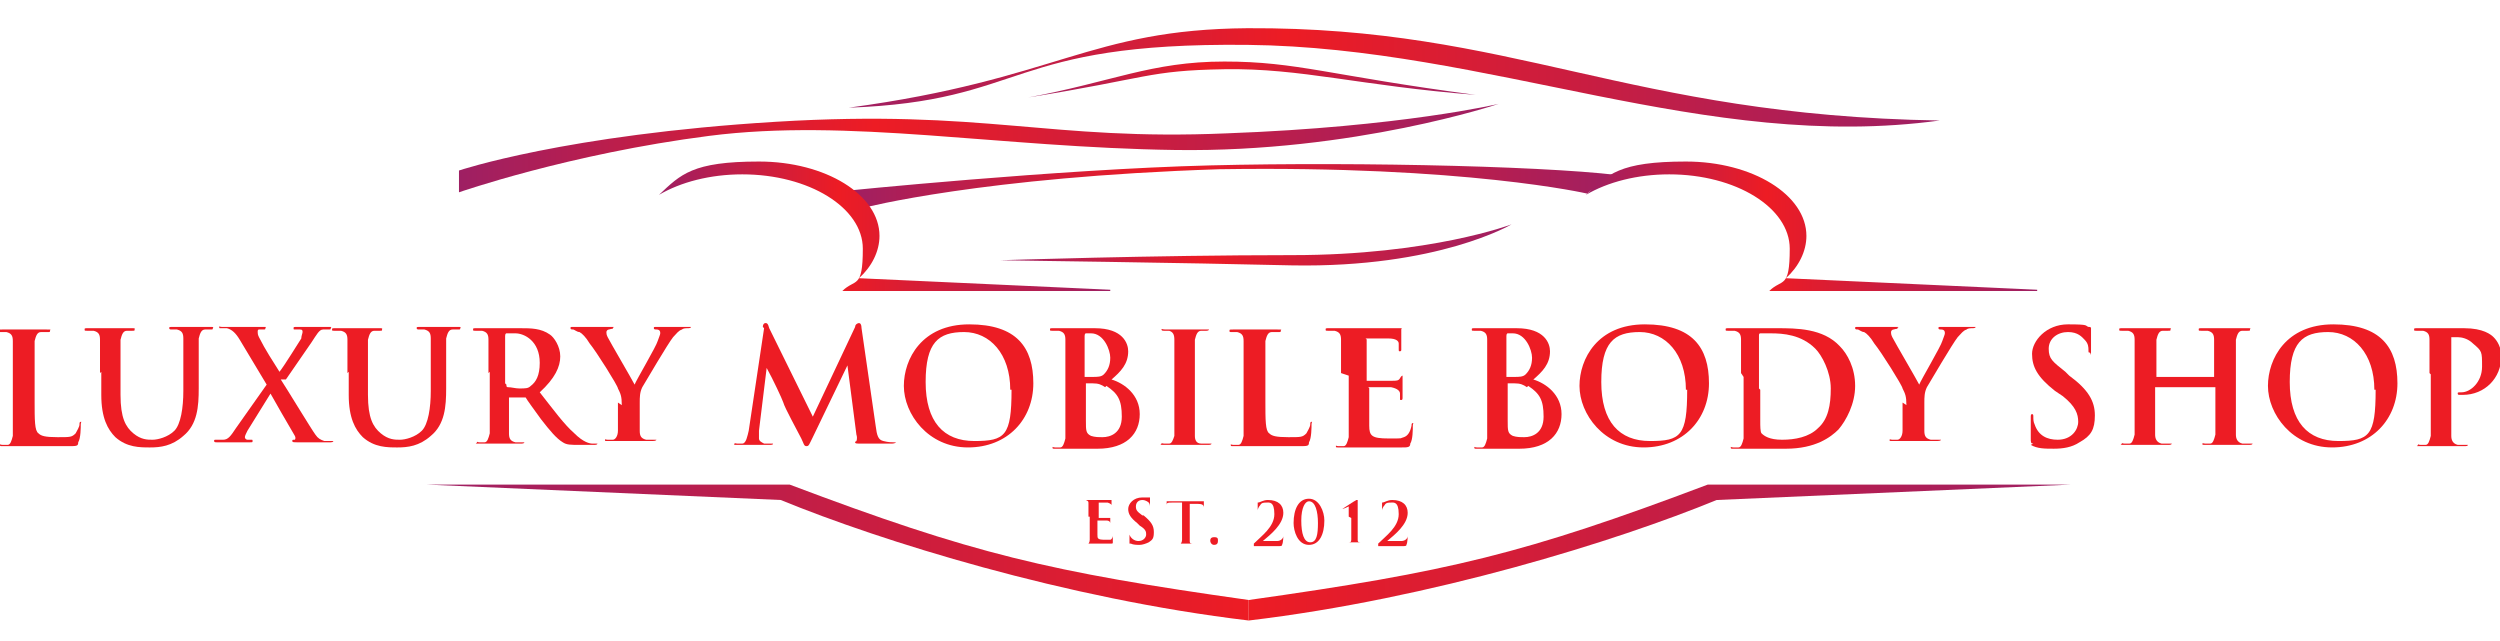 <svg xmlns="http://www.w3.org/2000/svg" xmlns:xlink="http://www.w3.org/1999/xlink" id="Layer_1" data-name="Layer 1" width="195" height="50" version="1.1" viewBox="0 0 195 50"><defs><style> .cls-1 { fill: url(#linear-gradient); } .cls-1, .cls-2, .cls-3, .cls-4, .cls-5, .cls-6, .cls-7, .cls-8, .cls-9, .cls-10 { stroke-width: 0px; } .cls-2 { fill: url(#New_Gradient_Swatch_copy_3-2); } .cls-3 { fill: url(#New_Gradient_Swatch_copy_2-2); } .cls-4 { fill: url(#New_Gradient_Swatch_copy_2-3); } .cls-5 { fill: #ed1c24; } .cls-6 { fill: url(#New_Gradient_Swatch_copy_3); } .cls-7 { fill: url(#New_Gradient_Swatch_copy_2); } .cls-8 { fill: url(#linear-gradient-4); } .cls-9 { fill: url(#linear-gradient-2); } .cls-10 { fill: url(#linear-gradient-3); } </style><linearGradient id="New_Gradient_Swatch_copy_3" data-name="New Gradient Swatch copy 3" x1="33.3" y1="43.1" x2="97.4" y2="43.1" gradientUnits="userSpaceOnUse"><stop offset="0" stop-color="#9e1f63"></stop><stop offset="1" stop-color="#ed1c24"></stop></linearGradient><linearGradient id="New_Gradient_Swatch_copy_3-2" data-name="New Gradient Swatch copy 3" x1="38.9" y1="43.1" x2="102.9" y2="43.1" gradientTransform="translate(200.3) rotate(-180) scale(1 -1)" xlink:href="#New_Gradient_Swatch_copy_3"></linearGradient><linearGradient id="linear-gradient" x1="35.8" y1="11.5" x2="116.9" y2="11.5" gradientUnits="userSpaceOnUse"><stop offset="0" stop-color="#9e1f63"></stop><stop offset=".4" stop-color="#ed1c24"></stop><stop offset="1" stop-color="#9e1f63"></stop></linearGradient><linearGradient id="linear-gradient-2" x1="80.2" y1="6.1" x2="115" y2="6.1" xlink:href="#linear-gradient"></linearGradient><linearGradient id="linear-gradient-3" x1="66.2" y1="6" x2="151.3" y2="6" xlink:href="#linear-gradient"></linearGradient><linearGradient id="New_Gradient_Swatch_copy_2" data-name="New Gradient Swatch copy 2" x1="65.8" y1="14.6" x2="127.1" y2="14.6" gradientUnits="userSpaceOnUse"><stop offset="0" stop-color="#9e1f63"></stop><stop offset=".4" stop-color="#ed1c24"></stop><stop offset="1" stop-color="#9e1f63"></stop></linearGradient><linearGradient id="linear-gradient-4" x1="51.4" y1="17.6" x2="86.6" y2="17.6" xlink:href="#linear-gradient"></linearGradient><linearGradient id="New_Gradient_Swatch_copy_2-2" data-name="New Gradient Swatch copy 2" x1="123.7" y1="17.6" x2="158.9" y2="17.6" xlink:href="#New_Gradient_Swatch_copy_2"></linearGradient><linearGradient id="New_Gradient_Swatch_copy_2-3" data-name="New Gradient Swatch copy 2" x1="78" y1="19.1" x2="117.8" y2="19.1" xlink:href="#New_Gradient_Swatch_copy_2"></linearGradient></defs><g><path class="cls-5" d="M2.7,31.2c0,1.6,0,2.4.3,2.6.2.2.5.3,1.5.3s1.1,0,1.4-.3c.1-.2.3-.5.3-.7,0-.1,0-.2.1-.2s0,0,0,.2,0,1.1-.2,1.4c0,.3-.1.3-.8.3s-1.5,0-2.1,0c-.6,0-1,0-1.5,0s-.4,0-.7,0c-.3,0-.6,0-.8,0s-.2,0-.2-.1,0,0,.2,0,.3,0,.4,0c.2,0,.3-.3.4-.7,0-.5,0-1.5,0-2.6v-2.2c0-1.9,0-2.2,0-2.6,0-.4-.1-.6-.5-.7,0,0-.2,0-.4,0s-.2,0-.2-.1,0-.1.3-.1c.6,0,1.4,0,1.7,0s1.2,0,1.7,0,.3,0,.3.1,0,.1-.2.1-.3,0-.5,0c-.3,0-.4.3-.5.7,0,.4,0,.7,0,2.6v2.2Z"></path><path class="cls-5" d="M7.8,29.1c0-1.9,0-2.2,0-2.6,0-.4-.1-.6-.5-.7,0,0-.3,0-.5,0s-.2,0-.2-.1,0-.1.3-.1c.7,0,1.4,0,1.8,0s1.1,0,1.5,0,.3,0,.3.1,0,.1-.2.1-.2,0-.4,0c-.3,0-.4.3-.5.7,0,.4,0,.7,0,2.6v1.7c0,1.8.4,2.5,1,3,.6.5,1.1.5,1.5.5s1.2-.2,1.7-.7.7-1.8.7-3.1v-1.5c0-1.9,0-2.2,0-2.6,0-.4-.1-.6-.5-.7,0,0-.3,0-.4,0s-.2,0-.2-.1,0-.1.3-.1c.6,0,1.4,0,1.4,0,.1,0,.9,0,1.4,0s.3,0,.3.1,0,.1-.2.1-.2,0-.4,0c-.3,0-.4.3-.5.7,0,.4,0,.7,0,2.6v1.3c0,1.4-.1,2.8-1.2,3.7-.9.8-1.8.9-2.6.9s-1.8,0-2.7-.8c-.6-.6-1.1-1.5-1.1-3.3v-1.8Z"></path><path class="cls-5" d="M21.9,29.6c.4.6,2.4,3.9,2.7,4.3.2.3.4.4.7.5.2,0,.4,0,.5,0s.2,0,.2,0,0,.1-.2.1h-.4c-.3,0-1.3,0-2.2,0-.3,0-.4,0-.4-.1s0-.1.2-.1c0,0,.1-.1,0-.3-.7-1.2-1.4-2.4-1.9-3.3l-1.8,2.9c-.1.2-.2.4-.2.5,0,.1.1.2.2.2,0,0,.2,0,.3,0s.1,0,.1.1,0,.1-.2.1h-.2c0,0-.8,0-1.2,0s-.8,0-1,0h-.2c-.1,0-.2,0-.2-.1s0-.1.2-.1.3,0,.5,0c.4,0,.6-.3,1-.9l2.4-3.4-2.1-3.5c-.3-.5-.6-.8-1-.9-.2,0-.4,0-.5,0s-.1,0-.1-.1,0,0,.2,0c.3,0,1.3,0,1.9,0s.9,0,1.3,0,.2,0,.2.1,0,.1-.2.1-.2,0-.3,0c-.1,0-.1.1-.1.2s0,.2.1.4c.5,1,1.1,1.9,1.6,2.7.4-.5,1.5-2.3,1.7-2.6,0-.2.1-.4.1-.5s0-.2-.2-.2c-.1,0-.3,0-.4,0s-.1,0-.1-.1,0-.1.3-.1c.5,0,1,0,1.2,0s.8,0,1.2,0,.2,0,.2.1,0,.1-.2.1-.3,0-.4,0c-.3,0-.5.4-.9,1l-2,2.9Z"></path><path class="cls-5" d="M27.1,29.1c0-1.9,0-2.2,0-2.6,0-.4-.1-.6-.5-.7,0,0-.3,0-.5,0s-.2,0-.2-.1,0-.1.3-.1c.7,0,1.4,0,1.8,0s1.1,0,1.5,0,.3,0,.3.1,0,.1-.2.1-.2,0-.4,0c-.3,0-.4.3-.5.7,0,.4,0,.7,0,2.6v1.7c0,1.8.4,2.5,1,3,.6.5,1.1.5,1.5.5s1.2-.2,1.7-.7.7-1.8.7-3.1v-1.5c0-1.9,0-2.2,0-2.6,0-.4-.1-.6-.5-.7,0,0-.3,0-.4,0s-.2,0-.2-.1,0-.1.3-.1c.6,0,1.4,0,1.4,0,.1,0,.9,0,1.4,0s.3,0,.3.1,0,.1-.2.1-.2,0-.4,0c-.3,0-.4.3-.5.7,0,.4,0,.7,0,2.6v1.3c0,1.4-.1,2.8-1.2,3.7-.9.8-1.8.9-2.6.9s-1.8,0-2.7-.8c-.6-.6-1.1-1.5-1.1-3.3v-1.8Z"></path><path class="cls-5" d="M38.1,29.1c0-1.9,0-2.2,0-2.6,0-.4-.1-.6-.5-.7,0,0-.3,0-.5,0s-.2,0-.2-.1,0-.1.3-.1c.7,0,1.4,0,1.7,0,.4,0,1.4,0,1.7,0,.8,0,1.6,0,2.3.5.3.2.8.9.8,1.7s-.4,1.7-1.6,2.8c1.1,1.4,1.9,2.5,2.7,3.2.7.7,1.2.8,1.4.8.1,0,.2,0,.3,0s.1,0,.1,0c0,0,0,.1-.2.1h-1.2c-.7,0-1,0-1.3-.2-.5-.3-1-.9-1.7-1.8-.5-.7-1.1-1.5-1.2-1.7,0,0-.1,0-.2,0h-1.1c0,0,0,0,0,0v.2c0,1.1,0,2.1,0,2.6,0,.4.1.6.5.7.2,0,.5,0,.6,0s.1,0,.1,0,0,.1-.2.1c-.7,0-1.6,0-1.8,0s-1,0-1.5,0-.2,0-.2-.1,0,0,.2,0,.3,0,.4,0c.2,0,.3-.3.4-.7,0-.5,0-1.5,0-2.6v-2.2ZM39.5,30c0,.1,0,.2.1.2.3,0,.6.1.9.1.5,0,.7,0,.9-.2.4-.3.7-.8.7-1.8,0-1.7-1.2-2.3-1.9-2.3s-.5,0-.7,0c0,0-.1,0-.1.2v3.7Z"></path><path class="cls-5" d="M48.5,31.6c0-.7-.1-.9-.3-1.3,0-.2-1.7-2.9-2.2-3.5-.3-.5-.6-.8-.8-.9-.2,0-.4-.2-.5-.2s-.2,0-.2-.1,0-.1.2-.1c.2,0,1.1,0,1.6,0s.8,0,1.3,0,.2,0,.2.1,0,0-.3.1c-.1,0-.2.1-.2.2s0,.2.1.4c.2.4,1.9,3.3,2.1,3.7.1-.3,1.7-3,1.8-3.4.1-.3.2-.5.2-.6s0-.3-.3-.3c-.1,0-.2,0-.2-.1s0-.1.2-.1c.4,0,.8,0,1.2,0s1.1,0,1.3,0,.2,0,.2,0,0,.1-.2.1-.4,0-.5.1c-.3.1-.4.3-.7.6-.4.5-2.1,3.4-2.4,3.9-.2.4-.2.8-.2,1.2v1c0,.2,0,.7,0,1.2,0,.4.1.6.5.7.2,0,.4,0,.6,0s.2,0,.2,0,0,.1-.3.1c-.8,0-1.6,0-1.9,0s-1.1,0-1.5,0-.3,0-.3-.1,0,0,.2,0,.3,0,.4,0c.2,0,.4-.3.4-.7,0-.5,0-1,0-1.2v-1Z"></path><path class="cls-5" d="M59.5,25.5c0-.2.1-.3.2-.3s.2,0,.3.4l3.4,6.9,3.3-7c0-.2.2-.3.3-.3s.2.1.2.4l1.1,7.6c.1.8.2,1.1.6,1.2.4.1.6.1.8.1s.2,0,.2,0-.1.1-.3.1c-.3,0-2,0-2.5,0-.3,0-.4,0-.4-.1s0,0,.1-.1c0,0,.1-.2,0-.5l-.7-5.4h0l-2.7,5.6c-.3.6-.3.7-.5.7s-.2-.2-.4-.6c-.3-.6-1.3-2.4-1.4-2.8-.1-.3-.8-1.8-1.3-2.7h0l-.6,4.9c0,.2,0,.4,0,.6s.2.3.4.4c.2,0,.4,0,.5,0s.2,0,.2,0c0,.1-.1.1-.3.1-.5,0-1.1,0-1.3,0s-.8,0-1.2,0-.2,0-.2-.1,0,0,.2,0,.2,0,.4,0c.3,0,.4-.6.5-1l1.2-8Z"></path><path class="cls-5" d="M70.5,30.1c0-2.1,1.4-4.8,5.1-4.8s5,1.8,5,4.6-2,5-5.1,5-5-2.6-5-4.8ZM78.8,30.4c0-2.8-1.6-4.5-3.6-4.5s-3,.8-3,3.9,1.4,4.6,3.8,4.6,2.9-.4,2.9-4Z"></path><path class="cls-5" d="M83.1,29.1c0-1.9,0-2.2,0-2.6,0-.4-.1-.6-.5-.7,0,0-.3,0-.5,0s-.2,0-.2-.1,0-.1.3-.1c.7,0,1.4,0,1.7,0,.6,0,1.1,0,1.5,0,2.2,0,2.6,1.2,2.6,1.8,0,1-.6,1.6-1.3,2.2,1,.3,2.2,1.2,2.2,2.7s-1,2.7-3.3,2.7-.5,0-.9,0c-.4,0-.7,0-.9,0s-.4,0-.7,0c-.3,0-.6,0-.8,0s-.2,0-.2-.1,0,0,.2,0,.3,0,.4,0c.2,0,.3-.3.4-.7,0-.5,0-1.5,0-2.6v-2.2ZM84.6,29.3c0,0,0,.1,0,.1.1,0,.3,0,.6,0,.4,0,.7,0,.9-.2.3-.3.5-.7.5-1.3s-.5-1.9-1.5-1.9-.3,0-.4,0c0,0-.1,0-.1.2v3ZM86.2,30.2c-.3-.2-.5-.3-1-.3-.2,0-.3,0-.5,0s0,0,0,0v2.9c0,.8,0,1,.4,1.2.3.1.6.1.9.1.6,0,1.5-.3,1.5-1.6s-.3-1.8-1.2-2.4Z"></path><path class="cls-5" d="M91.6,29.1c0-1.9,0-2.2,0-2.6,0-.4-.1-.6-.4-.7-.1,0-.3,0-.4,0s-.2,0-.2-.1,0,0,.3,0c.5,0,1.2,0,1.6,0s1,0,1.5,0,.3,0,.3,0,0,.1-.2.1-.2,0-.4,0c-.3,0-.4.3-.5.7,0,.4,0,.7,0,2.6v2.2c0,1.2,0,2.2,0,2.7,0,.3.1.6.5.6.2,0,.4,0,.6,0s.2,0,.2,0,0,.1-.2.1c-.8,0-1.6,0-1.9,0s-1.1,0-1.6,0-.2,0-.2-.1,0,0,.2,0,.3,0,.4,0c.2,0,.3-.3.4-.6,0-.5,0-1.5,0-2.7v-2.2Z"></path><path class="cls-5" d="M98.7,31.2c0,1.6,0,2.4.3,2.6.2.2.5.3,1.5.3s1.1,0,1.4-.3c.1-.2.3-.5.3-.7,0-.1,0-.2.1-.2s0,0,0,.2,0,1.1-.2,1.4c0,.3-.1.3-.8.3s-1.5,0-2.1,0c-.6,0-1,0-1.5,0s-.4,0-.7,0c-.3,0-.6,0-.8,0s-.2,0-.2-.1,0,0,.2,0,.3,0,.4,0c.2,0,.3-.3.4-.7,0-.5,0-1.5,0-2.6v-2.2c0-1.9,0-2.2,0-2.6,0-.4-.1-.6-.5-.7,0,0-.2,0-.4,0s-.2,0-.2-.1,0-.1.3-.1c.6,0,1.4,0,1.7,0s1.2,0,1.7,0,.3,0,.3.1,0,.1-.2.1-.3,0-.5,0c-.3,0-.4.3-.5.7,0,.4,0,.7,0,2.6v2.2Z"></path><path class="cls-5" d="M104.6,29.1c0-1.9,0-2.2,0-2.6,0-.4-.1-.6-.5-.7,0,0-.3,0-.5,0s-.2,0-.2-.1,0-.1.3-.1c.3,0,.7,0,1,0,.3,0,.6,0,.8,0,.4,0,2.8,0,3.1,0,.2,0,.4,0,.5,0,0,0,.1,0,.2,0s0,0,0,.1,0,.2,0,.8c0,.1,0,.7,0,.8,0,0,0,.1-.1.1s-.1,0-.1-.2,0-.3,0-.4c0-.2-.2-.4-.8-.4-.2,0-1.5,0-1.7,0s0,0,0,.1v3.1c0,0,0,.1,0,.1.3,0,1.7,0,2,0,.3,0,.5,0,.6-.2,0,0,.1-.2.2-.2s0,0,0,0,0,.3,0,.9c0,.2,0,.7,0,.8s0,.2-.1.2-.1,0-.1-.1c0-.1,0-.3,0-.4,0-.2-.2-.4-.7-.5-.2,0-1.5,0-1.7,0s0,0,0,.1v1c0,.4,0,1.6,0,1.9,0,.8.2,1,1.5,1s.8,0,1.2-.1c.3-.1.5-.4.6-.9,0-.1,0-.2.1-.2s0,0,0,.2c0,.3,0,1.1-.2,1.4,0,.3-.2.3-.7.3-.9,0-1.6,0-2.1,0-.5,0-.9,0-1.3,0s-.4,0-.7,0c-.3,0-.6,0-.8,0s-.2,0-.2-.1,0,0,.2,0,.3,0,.4,0c.2,0,.3-.3.4-.7,0-.5,0-1.5,0-2.6v-2.2Z"></path><path class="cls-5" d="M116,29.1c0-1.9,0-2.2,0-2.6,0-.4-.1-.6-.5-.7,0,0-.3,0-.5,0s-.2,0-.2-.1,0-.1.3-.1c.7,0,1.4,0,1.7,0,.6,0,1.1,0,1.5,0,2.2,0,2.6,1.2,2.6,1.8,0,1-.6,1.6-1.3,2.2,1,.3,2.2,1.2,2.2,2.7s-1,2.7-3.3,2.7-.5,0-.9,0c-.4,0-.7,0-.9,0s-.4,0-.7,0c-.3,0-.6,0-.8,0s-.2,0-.2-.1,0,0,.2,0,.3,0,.4,0c.2,0,.3-.3.4-.7,0-.5,0-1.5,0-2.6v-2.2ZM117.5,29.3c0,0,0,.1,0,.1.1,0,.3,0,.6,0,.4,0,.7,0,.9-.2.3-.3.5-.7.5-1.3s-.5-1.9-1.5-1.9-.3,0-.4,0c0,0-.1,0-.1.2v3ZM119.1,30.2c-.3-.2-.5-.3-1-.3-.2,0-.3,0-.5,0s0,0,0,0v2.9c0,.8,0,1,.4,1.2.3.1.6.1.9.1.6,0,1.5-.3,1.5-1.6s-.3-1.8-1.2-2.4Z"></path><path class="cls-5" d="M123.2,30.1c0-2.1,1.4-4.8,5.1-4.8s5,1.8,5,4.6-2,5-5.1,5-5-2.6-5-4.8ZM131.5,30.4c0-2.8-1.6-4.5-3.6-4.5s-3,.8-3,3.9,1.4,4.6,3.8,4.6,2.9-.4,2.9-4Z"></path><path class="cls-5" d="M135.8,29.1c0-1.9,0-2.2,0-2.6,0-.4-.1-.6-.5-.7,0,0-.3,0-.5,0s-.2,0-.2-.1,0-.1.3-.1c.7,0,1.4,0,1.8,0s1.2,0,1.9,0c1.5,0,3.6,0,4.9,1.4.6.6,1.2,1.7,1.2,3.1s-.7,2.7-1.3,3.4c-.6.6-1.8,1.5-4.1,1.5s-.9,0-1.4,0c-.5,0-.9,0-1.2,0s-.4,0-.7,0c-.3,0-.6,0-.8,0s-.2,0-.2-.1,0,0,.2,0,.3,0,.4,0c.2,0,.3-.3.4-.7,0-.5,0-1.5,0-2.6v-2.2ZM137.3,30.4c0,1.3,0,2.3,0,2.5,0,.3,0,.8.1.9.2.2.6.5,1.6.5s2.1-.2,2.8-.9c.8-.7,1-1.8,1-3.1s-.7-2.6-1.2-3.1c-1.1-1.1-2.5-1.2-3.5-1.2s-.7,0-.8,0c-.1,0-.1.1-.1.2,0,.4,0,1.5,0,2.5v1.6Z"></path><path class="cls-5" d="M148.7,31.6c0-.7-.1-.9-.3-1.3,0-.2-1.7-2.9-2.2-3.5-.3-.5-.6-.8-.8-.9-.2,0-.4-.2-.5-.2s-.2,0-.2-.1,0-.1.2-.1c.2,0,1.1,0,1.6,0s.8,0,1.3,0,.2,0,.2.1,0,0-.3.1c-.1,0-.2.1-.2.2s0,.2.1.4c.2.4,1.9,3.3,2.1,3.7.1-.3,1.7-3,1.8-3.4.1-.3.2-.5.2-.6s0-.3-.3-.3c-.1,0-.2,0-.2-.1s0-.1.2-.1c.4,0,.8,0,1.2,0s1.1,0,1.3,0,.2,0,.2,0,0,.1-.2.1-.4,0-.5.1c-.3.1-.4.3-.7.6-.4.5-2.1,3.4-2.4,3.9-.2.4-.2.8-.2,1.2v1c0,.2,0,.7,0,1.2,0,.4.1.6.5.7.2,0,.4,0,.6,0s.2,0,.2,0,0,.1-.3.1c-.8,0-1.6,0-1.9,0s-1.1,0-1.5,0-.3,0-.3-.1,0,0,.2,0,.3,0,.4,0c.2,0,.4-.3.4-.7,0-.5,0-1,0-1.2v-1Z"></path><path class="cls-5" d="M158.6,34.6c-.2,0-.2-.1-.2-.4,0-.7,0-1.4,0-1.6,0-.2,0-.3.1-.3s.1.1.1.2c0,.2,0,.4.1.6.3.9,1,1.2,1.8,1.2,1.1,0,1.6-.8,1.6-1.4s-.2-1.2-1.2-2l-.6-.4c-1.4-1.1-1.8-1.9-1.8-2.9s1.1-2.3,2.8-2.3,1.3.1,1.6.2c.1,0,.2,0,.2.1,0,.2,0,.5,0,1.5s0,.4-.1.4-.1,0-.1-.2,0-.5-.3-.8c-.2-.2-.5-.6-1.3-.6s-1.5.5-1.5,1.3.3,1,1.3,1.8l.3.3c1.5,1.1,2,2,2,3.1s-.3,1.6-1.2,2.1c-.6.4-1.3.5-2,.5s-1.3,0-1.8-.3Z"></path><path class="cls-5" d="M172.7,29.4s0,0,0,0v-.3c0-1.9,0-2.2,0-2.6,0-.4-.1-.6-.5-.7,0,0-.3,0-.5,0s-.2,0-.2-.1,0-.1.3-.1c.7,0,1.4,0,1.8,0s1.1,0,1.6,0,.3,0,.3.1,0,.1-.2.1-.2,0-.4,0c-.3,0-.4.3-.5.7,0,.4,0,.7,0,2.6v2.2c0,1.1,0,2.1,0,2.6,0,.3.1.6.5.7.2,0,.4,0,.6,0s.2,0,.2,0,0,.1-.2.1c-.8,0-1.6,0-1.9,0s-1.1,0-1.5,0-.3,0-.3-.1,0,0,.2,0,.3,0,.4,0c.2,0,.3-.3.4-.7,0-.5,0-1.5,0-2.6v-1.1s0,0,0,0h-4.7s0,0,0,0v1.1c0,1.1,0,2.1,0,2.6,0,.3.1.6.5.7.2,0,.4,0,.6,0s.2,0,.2,0,0,.1-.2.1c-.8,0-1.6,0-1.9,0s-1.1,0-1.6,0-.2,0-.2-.1,0,0,.2,0,.3,0,.4,0c.2,0,.3-.3.4-.7,0-.5,0-1.5,0-2.6v-2.2c0-1.9,0-2.2,0-2.6,0-.4-.1-.6-.5-.7,0,0-.3,0-.5,0s-.2,0-.2-.1,0-.1.3-.1c.7,0,1.4,0,1.8,0s1.1,0,1.6,0,.3,0,.3.1,0,.1-.2.1-.2,0-.4,0c-.3,0-.4.3-.5.7,0,.4,0,.7,0,2.6v.3c0,0,0,0,0,0h4.7Z"></path><path class="cls-5" d="M176.9,30.1c0-2.1,1.4-4.8,5.1-4.8s5,1.8,5,4.6-2,5-5.1,5-5-2.6-5-4.8ZM185.2,30.4c0-2.8-1.6-4.5-3.6-4.5s-3,.8-3,3.9,1.4,4.6,3.8,4.6,2.9-.4,2.9-4Z"></path><path class="cls-5" d="M189.5,29.1c0-1.9,0-2.2,0-2.6,0-.4-.1-.6-.5-.7,0,0-.3,0-.5,0s-.2,0-.2-.1,0-.1.3-.1c.7,0,1.4,0,1.8,0,.5,0,1.2,0,1.8,0,1.5,0,2.1.5,2.3.7.3.3.6.8.6,1.5,0,1.7-1.3,3-3,3s-.2,0-.3,0c0,0-.1,0-.1-.1s0-.1.3-.1c.7,0,1.6-.8,1.6-2s0-1.2-.7-1.8c-.4-.4-.9-.5-1.2-.5s-.4,0-.5,0c0,0,0,0,0,.2v4.9c0,1.1,0,2.1,0,2.6,0,.3.1.6.5.7.2,0,.4,0,.6,0s.2,0,.2,0,0,.1-.2.1c-.8,0-1.6,0-1.9,0s-1.1,0-1.6,0-.2,0-.2-.1,0,0,.2,0,.3,0,.4,0c.2,0,.3-.3.4-.7,0-.5,0-1.5,0-2.6v-2.2Z"></path></g><g><path class="cls-5" d="M84.9,40.3c0-.7,0-.8,0-1,0-.2,0-.2-.2-.3,0,0-.1,0-.2,0s0,0,0,0,0,0,.1,0c.1,0,.3,0,.4,0,.1,0,.2,0,.3,0,.1,0,1.1,0,1.2,0,0,0,.2,0,.2,0,0,0,0,0,0,0s0,0,0,0,0,0,0,.3c0,0,0,.2,0,.3,0,0,0,0,0,0s0,0,0,0,0-.1,0-.2c0,0,0-.1-.3-.2,0,0-.6,0-.7,0s0,0,0,0v1.2s0,0,0,0c.1,0,.6,0,.7,0,.1,0,.2,0,.2,0,0,0,0,0,0,0s0,0,0,0,0,.1,0,.3c0,0,0,.3,0,.3s0,0,0,0,0,0,0,0c0,0,0-.1,0-.2,0,0,0-.2-.3-.2,0,0-.5,0-.7,0s0,0,0,0v.4c0,.2,0,.6,0,.7,0,.3,0,.4.6.4s.3,0,.4,0c.1,0,.2-.2.2-.3,0,0,0,0,0,0s0,0,0,0c0,.1,0,.4,0,.5,0,.1,0,.1-.2.1-.3,0-.6,0-.8,0-.2,0-.3,0-.5,0s-.2,0-.3,0c-.1,0-.2,0-.3,0s0,0,0,0,0,0,0,0,.1,0,.2,0c0,0,.1-.1.1-.3,0-.2,0-.6,0-1v-.8Z"></path><path class="cls-5" d="M88.1,42.4c0,0,0,0,0-.2,0-.3,0-.5,0-.6,0,0,0-.1,0-.1s0,0,0,0c0,0,0,.2,0,.2.1.3.4.5.7.5.4,0,.6-.3.6-.5s0-.4-.5-.7l-.2-.2c-.5-.4-.7-.7-.7-1.1s.4-.9,1.1-.9.5,0,.6,0c0,0,0,0,0,0,0,0,0,.2,0,.6s0,.1,0,.1,0,0,0,0,0-.2-.1-.3c0,0-.2-.2-.5-.2s-.5.2-.5.5.1.4.5.7h.1c.6.5.8.8.8,1.3s-.1.6-.4.8c-.2.1-.5.2-.7.2s-.5,0-.7-.1Z"></path><path class="cls-5" d="M92.1,39.2h-.7c-.3,0-.4,0-.4.2,0,0,0,.1,0,.2,0,0,0,0,0,0s0,0,0,0c0,0,0-.5,0-.5,0,0,0,0,0,0s0,0,.2,0c.1,0,.3,0,.5,0h1.8c.1,0,.2,0,.3,0,0,0,.1,0,.1,0,0,0,0,0,0,0s0,.4,0,.5c0,0,0,0,0,0s0,0,0,0h0c0-.2-.1-.3-.5-.3h-.6s0,1.9,0,1.9c0,.4,0,.8,0,1,0,.1,0,.2.2.2,0,0,.2,0,.2,0s0,0,0,0,0,0,0,0c-.3,0-.6,0-.7,0s-.4,0-.6,0,0,0,0,0,0,0,0,0,.1,0,.2,0c0,0,.1-.1.1-.3,0-.2,0-.6,0-1v-1.9Z"></path><path class="cls-5" d="M94.4,42.2c0-.1,0-.3.3-.3s.3.1.3.3-.1.3-.3.3-.3-.2-.3-.3Z"></path><path class="cls-5" d="M97.8,42.5s0,0,0,0,0,0,0-.1c.6-.6,1.6-1.3,1.6-2.3s-.4-.9-.6-.9-.4,0-.5.2c-.1.1-.2.3-.2.4s0,0,0,0,0,0,0,0c0,0,0-.4,0-.6s0,0,0,0c.2,0,.4-.2.8-.2.8,0,1.2.4,1.2,1,0,.9-1,1.7-1.6,2.2,0,0,0,0,0,0h.3c0,0,.6,0,.8,0,.3,0,.5-.2.5-.4,0,0,0,0,0,0s0,0,0,0c0,0,0,.5-.1.7,0,.1-.1.1-.4.1h-1.8Z"></path><path class="cls-5" d="M102.1,42.5c-.9,0-1.2-1.1-1.2-1.7,0-1.1.4-1.9,1.2-1.9s1.2,1,1.2,1.7c0,1.1-.4,1.9-1.2,1.9ZM102.1,39.1c-.3,0-.6.5-.6,1.5s.2,1.7.7,1.7.6-.6.6-1.5-.2-1.7-.7-1.7Z"></path><path class="cls-5" d="M105.2,40.3v-.6c0-.1,0-.2,0-.2s-.4.2-.5.2c0,0,0,0,0,0s0,0,0,0,0,0,0,0c0,0,.9-.6,1.1-.7,0,0,0,0,.1,0s0,0,0,0,0,.5,0,1.2v.9c0,.4,0,.8,0,1,0,.1,0,.2.2.2,0,0,.3,0,.3,0s0,0,0,0,0,0,0,0c-.4,0-.6,0-.8,0s-.5,0-.8,0,0,0,0,0,0,0,0,0c0,0,.3,0,.4,0,.1,0,.2,0,.2-.2,0-.2,0-.6,0-1v-.7Z"></path><path class="cls-5" d="M107.5,42.5s0,0,0,0,0,0,0-.1c.6-.6,1.6-1.3,1.6-2.3s-.4-.9-.6-.9-.4,0-.5.2c-.1.1-.2.3-.2.4s0,0,0,0,0,0,0,0c0,0,0-.4,0-.6s0,0,0,0c.2,0,.4-.2.8-.2.8,0,1.2.4,1.2,1,0,.9-1,1.7-1.6,2.2,0,0,0,0,0,0h.3c0,0,.6,0,.8,0,.3,0,.5-.2.5-.4,0,0,0,0,0,0s0,0,0,0c0,0,0,.5-.1.7,0,.1-.1.1-.4.1h-1.8Z"></path></g><g><path class="cls-6" d="M97.4,46.8c-15.6-2.2-21.5-3.6-35.8-9h-28.3l27.6,1.2c7.8,3.2,22.2,7.7,36.5,9.4v-1.5Z"></path><path class="cls-2" d="M97.4,46.8c15.6-2.2,21.5-3.6,35.8-9h28.3s-27.6,1.2-27.6,1.2c-7.8,3.2-22.2,7.7-36.5,9.4v-1.5Z"></path></g><g><path class="cls-1" d="M35.8,15v-1.7s8.3-2.8,24.7-3.8,21.2,1.5,35.2.9c13.6-.5,21.2-2.3,21.2-2.3,0,0-11.3,3.8-25.2,3.6-13.9-.2-25.5-2.5-36.4-1.1s-19.5,4.4-19.5,4.4Z"></path><path class="cls-9" d="M80.2,7.6c6.5-1.2,9.6-2.8,15.3-2.8s8.2,1.1,19.6,2.6c-9-.7-13.6-2.1-19.6-2s-5.9.7-15.3,2.2Z"></path><path class="cls-10" d="M66.2,8.4c16.3-2.2,18.7-6.1,31.1-6.2,20.8-.1,29.5,6.8,54,7.2-18.3,2.5-35.1-5.7-54-5.9s-17.1,4.4-31.1,4.9Z"></path><path class="cls-7" d="M65.8,14.9s16.7-1.7,28.6-2c11.9-.3,27.9.1,32.8.9-2.6.4-3.4,1.3-3.4,1.3,0,0-9.5-2.2-28.7-1.9-18.5.6-27.7,3-27.7,3l-1.6-1.4Z"></path><path class="cls-8" d="M86.6,22.6l-19.6-.9c1-.9,1.6-2.1,1.6-3.3,0-3.2-4.2-5.8-9.4-5.8s-6.1,1-7.8,2.6c1.7-1,4-1.6,6.5-1.6,5.2,0,9.4,2.6,9.4,5.8s-.6,2.3-1.6,3.3h20.9Z"></path><path class="cls-3" d="M158.9,22.6l-19.6-.9c1-.9,1.6-2.1,1.6-3.3,0-3.2-4.2-5.8-9.4-5.8s-6.1,1-7.8,2.6c1.7-1,4-1.6,6.5-1.6,5.2,0,9.4,2.6,9.4,5.8s-.6,2.3-1.6,3.3h20.9Z"></path><path class="cls-4" d="M78,20.3s14.7.2,22.8.4c11.4.2,17.1-3.2,17.1-3.2,0,0-6.3,2.4-17.1,2.4s-22.8.4-22.8.4Z"></path></g></svg>